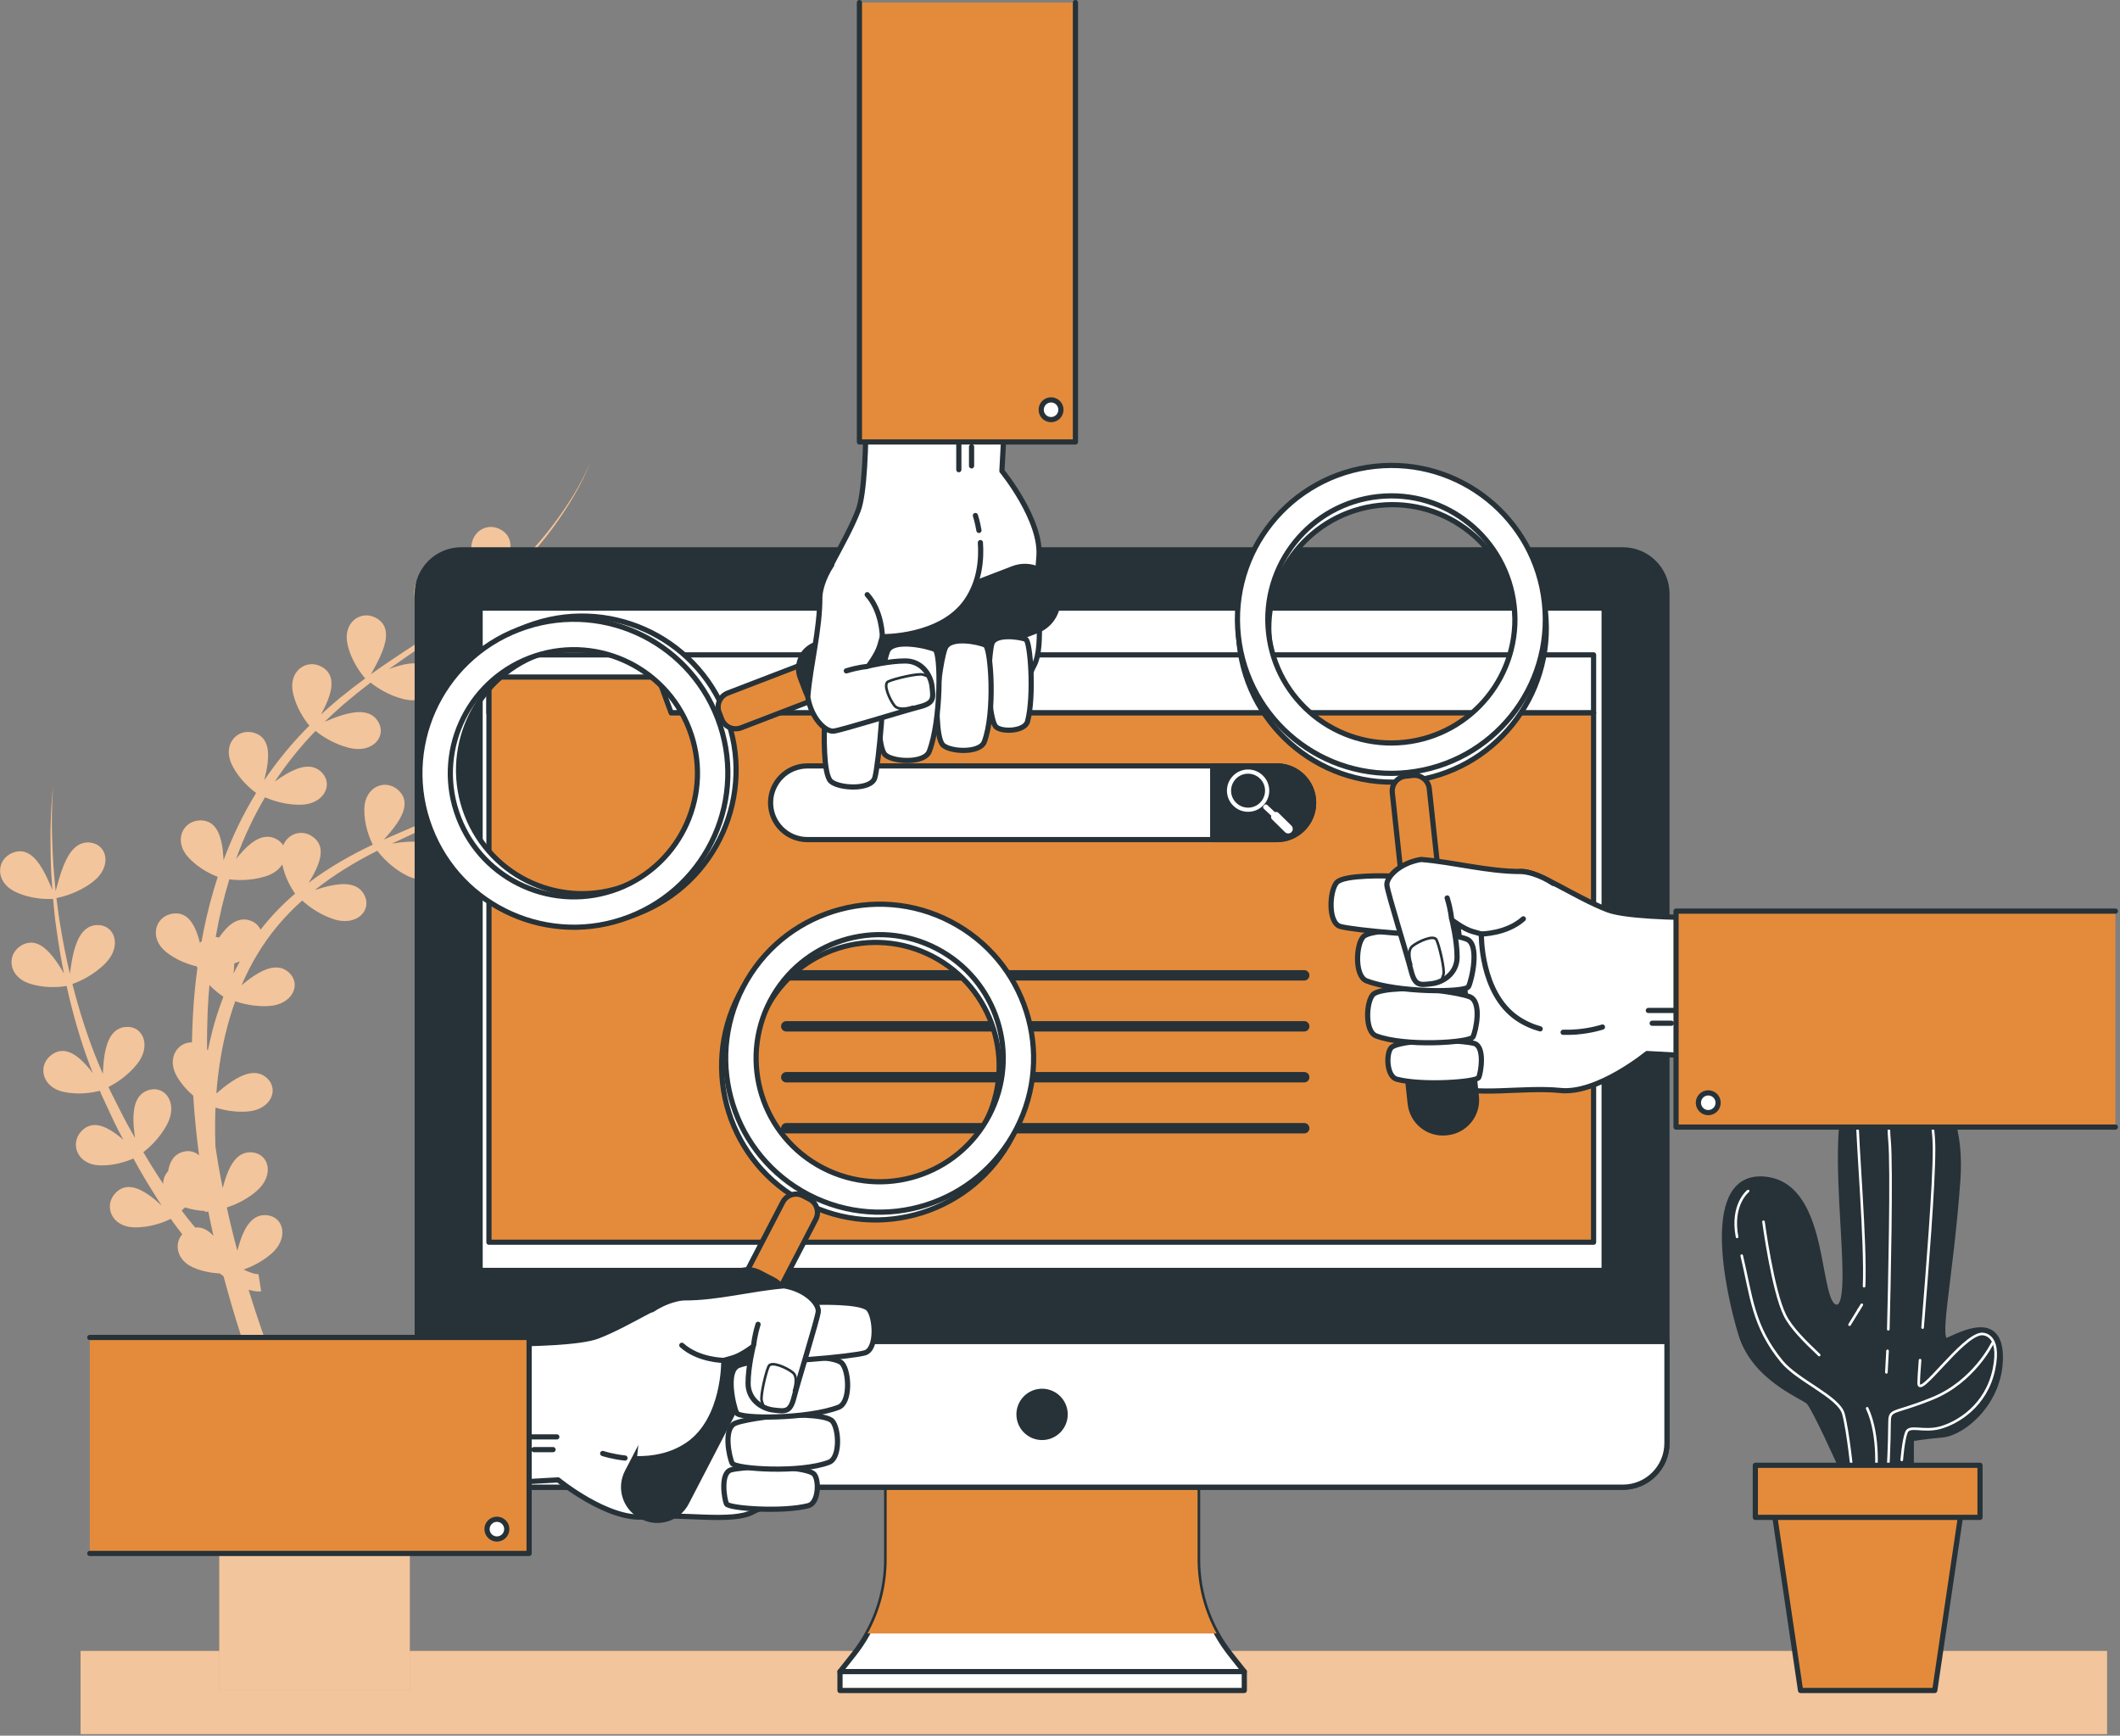 <svg width="408" height="334" viewBox="0 0 408 334" fill="none" xmlns="http://www.w3.org/2000/svg">
    <rect x="0" y="0" width="408" height="334" fill="#808080" stroke="none"/>
    <g clip-path="url(#clip0_1109_7462)">
        <path d="M405.51 317.71H15.51V333.71H405.51V317.71Z" fill="#E48B3B" />
        <path opacity="0.5" d="M405.51 317.71H15.51V333.71H405.51V317.71Z" fill="white" />
        <path
            d="M107.48 145.63C105.42 146.22 103.35 147.2 101.87 147.81C102.87 147.07 103.86 146.32 104.83 145.54C109.32 141.99 113.51 138.09 117.54 134.04C112.81 138.58 107.82 142.86 102.5 146.67C103.15 145.5 103.89 144.12 104.42 142.73C105.37 140.24 105.6 137.74 103.22 136.4C100.3 134.76 96.75 137.21 97.69 141.43C98.36 144.42 100 146.7 100.91 147.78C97.45 150.16 93.86 152.34 90.12 154.24C90 154.3 89.88 154.36 89.76 154.42C90.44 153.18 91.27 151.69 91.85 150.18C92.8 147.69 93.03 145.19 90.65 143.85C87.73 142.21 84.18 144.66 85.12 148.88C85.77 151.8 87.37 154.06 88.28 155.16C83.79 157.37 79.15 159.25 74.53 161.28C74.3 161.38 74.08 161.48 73.85 161.58C74.68 160.66 75.61 159.61 76.36 158.5C77.86 156.3 78.67 153.92 76.67 152.07C74.21 149.79 70.19 151.35 70.12 155.67C70.07 158.69 71.11 161.26 71.75 162.54C67.48 164.57 63.32 166.93 59.51 169.8C59.47 169.83 59.43 169.86 59.39 169.89C59.89 169.08 60.4 168.22 60.8 167.35C61.93 164.94 62.35 162.46 60.08 160.95C58.01 159.57 55.44 160.42 54.5 162.68C54.22 162.24 53.83 161.85 53.3 161.54C51.01 160.22 48.76 161.65 46.84 163.67C46.34 164.2 45.86 164.76 45.41 165.33C46.91 161.2 48.76 157.21 51 153.42C52.41 154.04 54.85 154.87 57.72 154.86C62.28 154.85 64.2 151.06 61.97 148.7C60.15 146.78 57.59 147.52 55.17 148.91C54.37 149.37 53.59 149.9 52.86 150.43C55.18 146.95 57.8 143.66 60.73 140.65C61.87 141.57 64.17 143.17 67.22 143.92C71.65 145.01 74.43 141.8 72.83 138.97C71.53 136.67 68.86 136.76 66.18 137.53C64.9 137.9 63.61 138.42 62.46 138.9C63.67 137.73 64.92 136.59 66.19 135.48C67.86 134.06 69.57 132.68 71.32 131.35C72.49 132.28 74.74 133.81 77.71 134.54C82.14 135.63 84.92 132.42 83.32 129.59C82.02 127.29 79.35 127.38 76.67 128.15C76.04 128.33 75.42 128.55 74.8 128.78C77.11 127.13 79.46 125.52 81.81 123.92C82.54 123.42 83.26 122.93 83.99 122.43C85.02 123.3 87.44 125.08 90.71 125.89C95.14 126.98 97.92 123.77 96.32 120.94C95.02 118.64 92.35 118.73 89.67 119.5C88.62 119.8 87.56 120.21 86.58 120.61C87.03 120.29 87.48 119.97 87.92 119.64C88.74 119.04 89.56 118.44 90.37 117.82C91.38 117.07 92.32 116.23 93.29 115.44C93.85 114.99 94.38 114.52 94.91 114.05C95.92 114.91 98.36 116.73 101.67 117.54C106.1 118.63 108.88 115.42 107.28 112.59C105.98 110.29 103.31 110.38 100.63 111.15C99.1 111.59 97.57 112.24 96.27 112.8C98.08 111.12 99.83 109.37 101.48 107.55C101.59 107.43 101.7 107.3 101.81 107.17C102.52 106.38 103.23 105.58 103.91 104.75C104.7 103.8 105.47 102.82 106.21 101.83C109.16 97.79 111.85 93.51 113.65 88.84C111.76 93.48 108.99 97.69 105.96 101.64C102.89 105.58 99.43 109.19 95.7 112.49C95.57 112.61 95.42 112.72 95.29 112.84C96 111.54 96.94 109.9 97.57 108.25C98.52 105.76 98.75 103.26 96.37 101.92C93.45 100.28 89.9 102.73 90.84 106.95C91.59 110.3 93.56 112.76 94.35 113.64C94.06 113.89 93.76 114.15 93.47 114.4C93.12 114.69 92.77 114.98 92.42 115.26C91.83 115.73 91.24 116.18 90.64 116.63C90.32 116.87 90 117.12 89.68 117.36C88.83 117.99 87.96 118.6 87.09 119.21C86.68 119.5 86.26 119.77 85.85 120.06C85.38 120.38 84.91 120.7 84.43 121.02C85.12 119.75 86.01 118.19 86.61 116.61C87.56 114.12 87.79 111.62 85.41 110.29C82.49 108.65 78.94 111.1 79.88 115.32C80.58 118.45 82.36 120.81 83.23 121.82C82.88 122.05 82.53 122.28 82.18 122.51C80.88 123.36 79.58 124.21 78.28 125.06C78.03 125.23 77.77 125.39 77.52 125.56C76.79 126.04 76.07 126.52 75.35 127.01C75.04 127.22 74.72 127.43 74.41 127.64C73.4 128.33 72.39 129.03 71.39 129.75C72.09 128.47 73 126.87 73.61 125.27C74.56 122.78 74.79 120.28 72.41 118.94C69.49 117.3 65.94 119.75 66.88 123.97C67.6 127.19 69.46 129.59 70.3 130.55C68.6 131.8 66.93 133.08 65.29 134.42C64.1 135.42 62.93 136.44 61.78 137.5C62.26 136.6 62.74 135.62 63.12 134.65C64.07 132.16 64.3 129.66 61.92 128.33C59 126.69 55.45 129.14 56.39 133.36C57.04 136.28 58.64 138.54 59.55 139.64C56.31 142.85 53.4 146.39 50.84 150.17C51.11 149.11 51.37 147.97 51.5 146.85C51.82 144.21 51.44 141.73 48.81 141C45.58 140.11 42.73 143.35 44.66 147.22C46.02 149.94 48.15 151.75 49.3 152.59C46.77 156.69 44.69 161.05 43.02 165.56C42.97 164.63 42.9 163.66 42.74 162.73C42.3 160.11 41.23 157.83 38.5 157.88C35.15 157.94 33.33 161.86 36.28 165.02C38.19 167.07 40.5 168.19 41.91 168.73C40.77 172.23 39.85 175.8 39.13 179.4C39.02 179.97 38.92 180.54 38.82 181.11C38.7 181.21 38.58 181.33 38.47 181.45C38.35 180.95 38.21 180.46 38.05 179.98C37.21 177.45 35.8 175.37 33.12 175.84C29.82 176.42 28.63 180.57 32.03 183.24C34.09 184.86 36.39 185.62 37.88 185.97C37.92 186.06 37.96 186.16 38 186.25C37.63 188.97 37.36 191.69 37.19 194.43C37.06 196.48 36.99 198.53 36.95 200.58C34.09 200.58 32.07 203.71 34.04 207.12C34.96 208.7 36.13 209.93 37.19 210.84C37.43 214.69 37.81 218.54 38.32 222.36C37.55 221.64 36.46 221.33 35.26 221.65C33.46 222.14 32.65 223.58 32.36 225.37C31.73 226.06 31.4 226.93 31.41 227.83C30.07 225.84 28.8 223.79 27.58 221.72C28.78 220.79 30.74 219.01 32.14 216.4C34.29 212.38 31.87 208.89 28.73 209.74C26.18 210.43 25.61 213.04 25.69 215.83C25.72 216.89 25.85 217.97 25.99 218.99C25.55 218.22 25.11 217.44 24.67 216.66C23.57 214.69 22.62 212.66 21.59 210.66C21.33 210.17 21.1 209.67 20.88 209.17C22.24 208.48 24.49 207.1 26.35 204.8C29.22 201.25 27.49 197.37 24.25 197.62C21.61 197.82 20.57 200.28 20.12 203.03C19.93 204.24 19.85 205.5 19.8 206.66L18.86 204.48C16.85 199.57 15.23 194.5 13.93 189.35C15.24 188.89 17.94 187.73 20.27 185.38C23.48 182.14 22.15 178.1 18.9 178.02C16.26 177.96 14.97 180.29 14.25 182.99C13.86 184.46 13.64 186.03 13.45 187.39C12.75 184.43 12.15 181.44 11.66 178.44C11.31 176.57 11.1 174.69 10.86 172.81C12.08 172.58 15.13 171.82 17.93 169.64C21.53 166.84 20.73 162.67 17.52 162.17C14.91 161.77 13.33 163.91 12.27 166.5C11.58 168.19 11.1 170.05 10.71 171.52C10.51 169.34 10.28 167.15 10.18 164.96C9.94 160.44 9.87 155.9 10.23 151.38C9.72 155.89 9.66 160.44 9.76 164.98C9.79 167.07 9.94 169.16 10.07 171.24C9.53 169.97 8.89 168.45 8.09 167.11C6.73 164.82 4.91 163.09 2.38 164.13C-0.72 165.41 -0.99 169.71 2.9 171.59C5.9 173.03 8.96 173.05 10.22 172.98C10.4 174.84 10.55 176.71 10.84 178.56C11.23 181.5 11.73 184.44 12.32 187.35C11.7 186.3 10.99 185.15 10.19 184.14C8.54 182.05 6.51 180.57 4.15 181.92C1.24 183.59 1.53 187.89 5.63 189.25C8.6 190.23 11.46 189.96 12.82 189.73C13.97 194.93 15.44 200.07 17.31 205.07L17.91 206.57C17.38 205.88 16.81 205.18 16.2 204.56C14.35 202.65 12.18 201.38 9.96 202.96C7.23 204.91 7.95 209.16 12.17 210.1C15.11 210.75 17.83 210.26 19.22 209.9C19.42 210.42 19.64 210.93 19.89 211.42C20.87 213.48 21.78 215.59 22.83 217.61C23.13 218.19 23.44 218.76 23.74 219.34C23.22 218.89 22.68 218.45 22.12 218.06C19.94 216.53 17.58 215.68 15.69 217.66C13.37 220.09 14.88 224.13 19.2 224.26C21.91 224.34 24.28 223.54 25.67 222.93C26.9 225.17 28.18 227.38 29.56 229.55C30.07 230.38 30.6 231.2 31.14 232.02C30.37 231.32 29.53 230.59 28.66 229.98C26.48 228.45 24.12 227.61 22.23 229.58C19.91 232.01 21.42 236.05 25.74 236.18C28.94 236.28 31.67 235.14 32.86 234.54C33.57 235.55 34.31 236.54 35.08 237.51C33.47 239.38 33.99 242.54 37.26 243.94C39.06 244.71 40.86 244.98 42.3 245.05C42.5 245.21 42.71 245.37 42.92 245.52L43.03 245.6C45.08 253.33 47.56 260.94 50.37 268.42C51.57 271.61 52.86 274.76 54.19 277.91H42.2V325.24H78.87V277.91H59.22C57.55 274.26 55.94 270.57 54.44 266.84C51.99 260.72 49.77 254.5 47.84 248.19C47.85 248.19 47.86 248.19 47.88 248.2C48.23 248.28 48.53 248.39 48.91 248.44C49.31 248.49 49.56 248.56 50.26 248.5L49.74 245.21C49.74 245.21 49.78 245.21 49.8 245.21H49.76H49.66L49.38 245.18C49.2 245.18 48.96 245.09 48.75 245.05C48.31 244.91 47.86 244.78 47.4 244.55L46.88 244.31C48.34 243.79 50.32 242.88 52.16 241.31C55.63 238.35 54.65 234.22 51.42 233.86C48.79 233.57 47.31 235.79 46.37 238.42C46.1 239.17 45.88 239.95 45.68 240.71C45.49 240.01 45.3 239.31 45.12 238.61C44.59 236.54 44.1 234.45 43.64 232.36C45.13 231.88 47.33 230.95 49.35 229.22C52.82 226.26 51.84 222.13 48.61 221.77C45.98 221.48 44.5 223.7 43.56 226.33C43.29 227.09 43.06 227.88 42.86 228.66C42.56 227.14 42.26 225.61 42 224.08C41.81 222.94 41.63 221.81 41.46 220.67C41.39 219.05 41.37 217.43 41.39 215.81C41.4 214.92 41.43 214.02 41.47 213.13C42.95 213.6 45.1 214.06 47.54 213.9C52.09 213.61 53.78 209.7 51.4 207.49C49.46 205.69 46.95 206.58 44.62 208.12C43.56 208.82 42.54 209.65 41.63 210.43C41.92 206.62 42.47 202.84 43.35 199.13C43.87 196.94 44.51 194.78 45.27 192.67C46.75 193.18 49.09 193.76 51.78 193.59C56.33 193.3 58.02 189.39 55.64 187.18C53.7 185.38 51.19 186.27 48.86 187.81C48.03 188.36 47.22 188.99 46.47 189.62C47.36 187.56 48.37 185.55 49.53 183.63C51.85 179.76 54.77 176.29 58.16 173.29C59.28 174.31 61.38 175.95 64.21 176.88C68.55 178.3 71.56 175.3 70.18 172.36C69.05 169.97 66.39 169.86 63.65 170.43C62.61 170.65 61.56 170.96 60.58 171.28C60.6 171.26 60.62 171.24 60.64 171.23C64.33 168.29 68.38 165.85 72.61 163.71C73.49 164.86 75.37 166.98 78.19 168.44C82.24 170.53 85.7 168.06 84.8 164.93C84.07 162.39 81.46 161.86 78.67 161.98C77.57 162.03 76.45 162.18 75.41 162.34C79.91 160.21 84.51 158.19 88.95 155.84C88.95 155.84 88.95 155.84 88.95 155.83C88.98 155.81 89.01 155.8 89.05 155.78C89.97 156.58 92.47 158.53 95.94 159.39C100.37 160.48 103.15 157.27 101.55 154.44C100.25 152.14 97.58 152.23 94.9 153C94.15 153.21 93.4 153.48 92.68 153.77C95.64 152.04 98.52 150.17 101.28 148.15C101.42 148.31 101.51 148.39 101.51 148.39C101.53 148.36 101.55 148.32 101.56 148.28C102.44 149.05 104.96 151.06 108.5 151.93C112.93 153.02 115.71 149.81 114.11 146.98C112.81 144.68 110.14 144.77 107.46 145.54L107.48 145.63ZM37.56 236.23C36.66 235.17 35.79 234.07 34.95 232.95C35.16 232.77 35.37 232.56 35.6 232.35C36.99 232.79 38.33 232.98 39.45 233.03C39.46 233.1 39.47 233.17 39.48 233.24L40.09 233.12C40.4 234.7 40.74 236.27 41.09 237.84C40.09 236.76 38.93 236.07 37.57 236.23H37.56ZM40.83 198.59C40.52 199.77 40.26 200.95 40.01 202.14C39.96 202.07 39.91 202 39.85 201.93C39.82 199.5 39.86 197.06 39.96 194.64C40.03 192.94 40.15 191.24 40.3 189.55C41.29 190.58 42.29 191.33 43 191.8C42.14 194.03 41.41 196.3 40.81 198.6L40.83 198.59ZM44.93 187.39C44.99 186.94 45.04 186.5 45.06 186.06C45.07 185.84 45.08 185.61 45.08 185.39C45.44 185.28 45.8 185.15 46.17 185C45.73 185.78 45.32 186.58 44.93 187.39ZM50.14 178.93C49.82 178.18 49.2 177.56 48.31 177.21C45.84 176.25 43.84 178.01 42.25 180.31C42.23 180.35 42.2 180.38 42.18 180.42C42.13 180.41 42.08 180.39 42.02 180.38C41.85 180.34 41.68 180.33 41.51 180.31C41.53 180.17 41.55 180.03 41.58 179.9C42.22 176.29 43.06 172.72 44.13 169.21C45.66 169.4 48.23 169.5 50.98 168.68C52.58 168.2 53.7 167.34 54.33 166.35C54.85 168.86 56.03 170.87 56.8 171.97C54.36 174.04 52.11 176.38 50.14 178.92V178.93Z"
            fill="#E48B3B" />
        <path opacity="0.5"
            d="M107.48 145.63C105.42 146.22 103.35 147.2 101.87 147.81C102.87 147.07 103.86 146.32 104.83 145.54C109.32 141.99 113.51 138.09 117.54 134.04C112.81 138.58 107.82 142.86 102.5 146.67C103.15 145.5 103.89 144.12 104.42 142.73C105.37 140.24 105.6 137.74 103.22 136.4C100.3 134.76 96.75 137.21 97.69 141.43C98.36 144.42 100 146.7 100.91 147.78C97.45 150.16 93.86 152.34 90.12 154.24C90 154.3 89.88 154.36 89.76 154.42C90.44 153.18 91.27 151.69 91.85 150.18C92.8 147.69 93.03 145.19 90.65 143.85C87.73 142.21 84.18 144.66 85.12 148.88C85.77 151.8 87.37 154.06 88.28 155.16C83.79 157.37 79.15 159.25 74.53 161.28C74.3 161.38 74.08 161.48 73.85 161.58C74.68 160.66 75.61 159.61 76.36 158.5C77.86 156.3 78.67 153.92 76.67 152.07C74.21 149.79 70.19 151.35 70.12 155.67C70.07 158.69 71.11 161.26 71.75 162.54C67.48 164.57 63.32 166.93 59.51 169.8C59.47 169.83 59.43 169.86 59.39 169.89C59.89 169.08 60.4 168.22 60.8 167.35C61.93 164.94 62.35 162.46 60.08 160.95C58.01 159.57 55.44 160.42 54.5 162.68C54.22 162.24 53.83 161.85 53.3 161.54C51.01 160.22 48.76 161.65 46.84 163.67C46.34 164.2 45.86 164.76 45.41 165.33C46.91 161.2 48.76 157.21 51 153.42C52.41 154.04 54.85 154.87 57.72 154.86C62.28 154.85 64.2 151.06 61.97 148.7C60.15 146.78 57.59 147.52 55.17 148.91C54.37 149.37 53.59 149.9 52.86 150.43C55.18 146.95 57.8 143.66 60.73 140.65C61.87 141.57 64.17 143.17 67.22 143.92C71.65 145.01 74.43 141.8 72.83 138.97C71.53 136.67 68.86 136.76 66.18 137.53C64.9 137.9 63.61 138.42 62.46 138.9C63.67 137.73 64.92 136.59 66.19 135.48C67.86 134.06 69.57 132.68 71.32 131.35C72.49 132.28 74.74 133.81 77.71 134.54C82.14 135.63 84.92 132.42 83.32 129.59C82.02 127.29 79.35 127.38 76.67 128.15C76.04 128.33 75.42 128.55 74.8 128.78C77.11 127.13 79.46 125.52 81.81 123.92C82.54 123.42 83.26 122.93 83.99 122.43C85.02 123.3 87.44 125.08 90.71 125.89C95.14 126.98 97.92 123.77 96.32 120.94C95.02 118.64 92.35 118.73 89.67 119.5C88.62 119.8 87.56 120.21 86.58 120.61C87.03 120.29 87.48 119.97 87.92 119.64C88.74 119.04 89.56 118.44 90.37 117.82C91.38 117.07 92.32 116.23 93.29 115.44C93.85 114.99 94.38 114.52 94.91 114.05C95.92 114.91 98.36 116.73 101.67 117.54C106.1 118.63 108.88 115.42 107.28 112.59C105.98 110.29 103.31 110.38 100.63 111.15C99.1 111.59 97.57 112.24 96.27 112.8C98.08 111.12 99.83 109.37 101.48 107.55C101.59 107.43 101.7 107.3 101.81 107.17C102.52 106.38 103.23 105.58 103.91 104.75C104.7 103.8 105.47 102.82 106.21 101.83C109.16 97.79 111.85 93.51 113.65 88.84C111.76 93.48 108.99 97.69 105.96 101.64C102.89 105.58 99.43 109.19 95.7 112.49C95.57 112.61 95.42 112.72 95.29 112.84C96 111.54 96.94 109.9 97.57 108.25C98.52 105.76 98.75 103.26 96.37 101.92C93.45 100.28 89.9 102.73 90.84 106.95C91.59 110.3 93.56 112.76 94.35 113.64C94.06 113.89 93.76 114.15 93.47 114.4C93.12 114.69 92.77 114.98 92.42 115.26C91.83 115.73 91.24 116.18 90.64 116.63C90.32 116.87 90 117.12 89.68 117.36C88.83 117.99 87.96 118.6 87.09 119.21C86.68 119.5 86.26 119.77 85.85 120.06C85.38 120.38 84.91 120.7 84.43 121.02C85.12 119.75 86.01 118.19 86.61 116.61C87.56 114.12 87.79 111.62 85.41 110.29C82.49 108.65 78.94 111.1 79.88 115.32C80.58 118.45 82.36 120.81 83.23 121.82C82.88 122.05 82.53 122.28 82.18 122.51C80.88 123.36 79.58 124.21 78.28 125.06C78.03 125.23 77.77 125.39 77.52 125.56C76.79 126.04 76.07 126.52 75.35 127.01C75.04 127.22 74.72 127.43 74.41 127.64C73.4 128.33 72.39 129.03 71.39 129.75C72.09 128.47 73 126.87 73.61 125.27C74.56 122.78 74.79 120.28 72.41 118.94C69.49 117.3 65.94 119.75 66.88 123.97C67.6 127.19 69.46 129.59 70.3 130.55C68.6 131.8 66.93 133.08 65.29 134.42C64.1 135.42 62.93 136.44 61.78 137.5C62.26 136.6 62.74 135.62 63.12 134.65C64.07 132.16 64.3 129.66 61.92 128.33C59 126.69 55.45 129.14 56.39 133.36C57.04 136.28 58.64 138.54 59.55 139.64C56.31 142.85 53.4 146.39 50.84 150.17C51.11 149.11 51.37 147.97 51.5 146.85C51.82 144.21 51.44 141.73 48.81 141C45.58 140.11 42.73 143.35 44.66 147.22C46.02 149.94 48.15 151.75 49.3 152.59C46.77 156.69 44.69 161.05 43.02 165.56C42.97 164.63 42.9 163.66 42.74 162.73C42.3 160.11 41.23 157.83 38.5 157.88C35.15 157.94 33.33 161.86 36.28 165.02C38.19 167.07 40.5 168.19 41.91 168.73C40.77 172.23 39.85 175.8 39.13 179.4C39.02 179.97 38.92 180.54 38.82 181.11C38.7 181.21 38.58 181.33 38.47 181.45C38.35 180.95 38.21 180.46 38.05 179.98C37.21 177.45 35.8 175.37 33.12 175.84C29.82 176.42 28.63 180.57 32.03 183.24C34.09 184.86 36.39 185.62 37.88 185.97C37.92 186.06 37.96 186.16 38 186.25C37.63 188.97 37.36 191.69 37.19 194.43C37.06 196.48 36.99 198.53 36.95 200.58C34.09 200.58 32.07 203.71 34.04 207.12C34.96 208.7 36.13 209.93 37.19 210.84C37.43 214.69 37.81 218.54 38.32 222.36C37.55 221.64 36.46 221.33 35.26 221.65C33.46 222.14 32.65 223.58 32.36 225.37C31.73 226.06 31.4 226.93 31.41 227.83C30.07 225.84 28.8 223.79 27.58 221.72C28.78 220.79 30.74 219.01 32.14 216.4C34.29 212.38 31.87 208.89 28.73 209.74C26.18 210.43 25.61 213.04 25.69 215.83C25.72 216.89 25.85 217.97 25.99 218.99C25.55 218.22 25.11 217.44 24.67 216.66C23.57 214.69 22.62 212.66 21.59 210.66C21.33 210.17 21.1 209.67 20.88 209.17C22.24 208.48 24.49 207.1 26.35 204.8C29.22 201.25 27.49 197.37 24.25 197.62C21.61 197.82 20.57 200.28 20.12 203.03C19.93 204.24 19.85 205.5 19.8 206.66L18.86 204.48C16.85 199.57 15.23 194.5 13.93 189.35C15.24 188.89 17.94 187.73 20.27 185.38C23.48 182.14 22.15 178.1 18.9 178.02C16.26 177.96 14.97 180.29 14.25 182.99C13.86 184.46 13.64 186.03 13.45 187.39C12.75 184.43 12.15 181.44 11.66 178.44C11.31 176.57 11.1 174.69 10.86 172.81C12.08 172.58 15.13 171.82 17.93 169.64C21.53 166.84 20.73 162.67 17.52 162.17C14.91 161.77 13.33 163.91 12.27 166.5C11.58 168.19 11.1 170.05 10.71 171.52C10.51 169.34 10.28 167.15 10.18 164.96C9.94 160.44 9.87 155.9 10.23 151.38C9.72 155.89 9.66 160.44 9.76 164.98C9.79 167.07 9.94 169.16 10.07 171.24C9.53 169.97 8.89 168.45 8.09 167.11C6.73 164.82 4.91 163.09 2.38 164.13C-0.72 165.41 -0.99 169.71 2.9 171.59C5.9 173.03 8.96 173.05 10.22 172.98C10.4 174.84 10.55 176.71 10.84 178.56C11.23 181.5 11.73 184.44 12.32 187.35C11.7 186.3 10.99 185.15 10.19 184.14C8.54 182.05 6.51 180.57 4.15 181.92C1.24 183.59 1.53 187.89 5.63 189.25C8.6 190.23 11.46 189.96 12.82 189.73C13.97 194.93 15.44 200.07 17.31 205.07L17.91 206.57C17.38 205.88 16.81 205.18 16.2 204.56C14.35 202.65 12.18 201.38 9.96 202.96C7.23 204.91 7.95 209.16 12.17 210.1C15.11 210.75 17.83 210.26 19.22 209.9C19.42 210.42 19.64 210.93 19.89 211.42C20.87 213.48 21.78 215.59 22.83 217.61C23.13 218.19 23.44 218.76 23.74 219.34C23.22 218.89 22.68 218.45 22.12 218.06C19.94 216.53 17.58 215.68 15.69 217.66C13.37 220.09 14.88 224.13 19.2 224.26C21.91 224.34 24.28 223.54 25.67 222.93C26.9 225.17 28.18 227.38 29.56 229.55C30.07 230.38 30.6 231.2 31.14 232.02C30.37 231.32 29.53 230.59 28.66 229.98C26.48 228.45 24.12 227.61 22.23 229.58C19.91 232.01 21.42 236.05 25.74 236.18C28.94 236.28 31.67 235.14 32.86 234.54C33.57 235.55 34.31 236.54 35.08 237.51C33.47 239.38 33.99 242.54 37.26 243.94C39.06 244.71 40.86 244.98 42.3 245.05C42.5 245.21 42.71 245.37 42.92 245.52L43.03 245.6C45.08 253.33 47.56 260.94 50.37 268.42C51.57 271.61 52.86 274.76 54.19 277.91H42.2V325.24H78.87V277.91H59.22C57.55 274.26 55.94 270.57 54.44 266.84C51.99 260.72 49.77 254.5 47.84 248.19C47.85 248.19 47.86 248.19 47.88 248.2C48.23 248.28 48.53 248.39 48.91 248.44C49.31 248.49 49.56 248.56 50.26 248.5L49.74 245.21C49.74 245.21 49.78 245.21 49.8 245.21H49.76H49.66L49.38 245.18C49.2 245.18 48.96 245.09 48.75 245.05C48.31 244.91 47.86 244.78 47.4 244.55L46.88 244.31C48.34 243.79 50.32 242.88 52.16 241.31C55.63 238.35 54.65 234.22 51.42 233.86C48.79 233.57 47.31 235.79 46.37 238.42C46.1 239.17 45.88 239.95 45.68 240.71C45.49 240.01 45.3 239.31 45.12 238.61C44.59 236.54 44.1 234.45 43.64 232.36C45.13 231.88 47.33 230.95 49.35 229.22C52.82 226.26 51.84 222.13 48.61 221.77C45.98 221.48 44.5 223.7 43.56 226.33C43.29 227.09 43.06 227.88 42.86 228.66C42.56 227.14 42.26 225.61 42 224.08C41.81 222.94 41.63 221.81 41.46 220.67C41.39 219.05 41.37 217.43 41.39 215.81C41.4 214.92 41.43 214.02 41.47 213.13C42.95 213.6 45.1 214.06 47.54 213.9C52.09 213.61 53.78 209.7 51.4 207.49C49.46 205.69 46.95 206.58 44.62 208.12C43.56 208.82 42.54 209.65 41.63 210.43C41.92 206.62 42.47 202.84 43.35 199.13C43.87 196.94 44.51 194.78 45.27 192.67C46.75 193.18 49.09 193.76 51.78 193.59C56.33 193.3 58.02 189.39 55.64 187.18C53.7 185.38 51.19 186.27 48.86 187.81C48.03 188.36 47.22 188.99 46.47 189.62C47.36 187.56 48.37 185.55 49.53 183.63C51.85 179.76 54.77 176.29 58.16 173.29C59.28 174.31 61.38 175.95 64.21 176.88C68.55 178.3 71.56 175.3 70.18 172.36C69.05 169.97 66.39 169.86 63.65 170.43C62.61 170.65 61.56 170.96 60.58 171.28C60.6 171.26 60.62 171.24 60.64 171.23C64.33 168.29 68.38 165.85 72.61 163.71C73.49 164.86 75.37 166.98 78.19 168.44C82.24 170.53 85.7 168.06 84.8 164.93C84.07 162.39 81.46 161.86 78.67 161.98C77.57 162.03 76.45 162.18 75.41 162.34C79.91 160.21 84.51 158.19 88.95 155.84C88.95 155.84 88.95 155.84 88.95 155.83C88.98 155.81 89.01 155.8 89.05 155.78C89.97 156.58 92.47 158.53 95.94 159.39C100.37 160.48 103.15 157.27 101.55 154.44C100.25 152.14 97.58 152.23 94.9 153C94.15 153.21 93.4 153.48 92.68 153.77C95.64 152.04 98.52 150.17 101.28 148.15C101.42 148.31 101.51 148.39 101.51 148.39C101.53 148.36 101.55 148.32 101.56 148.28C102.44 149.05 104.96 151.06 108.5 151.93C112.93 153.02 115.71 149.81 114.11 146.98C112.81 144.68 110.14 144.77 107.46 145.54L107.48 145.63ZM37.56 236.23C36.66 235.17 35.79 234.07 34.95 232.95C35.16 232.77 35.37 232.56 35.6 232.35C36.99 232.79 38.33 232.98 39.45 233.03C39.46 233.1 39.47 233.17 39.48 233.24L40.09 233.12C40.4 234.7 40.74 236.27 41.09 237.84C40.09 236.76 38.93 236.07 37.57 236.23H37.56ZM40.83 198.59C40.52 199.77 40.26 200.95 40.01 202.14C39.96 202.07 39.91 202 39.85 201.93C39.82 199.5 39.86 197.06 39.96 194.64C40.03 192.94 40.15 191.24 40.3 189.55C41.29 190.58 42.29 191.33 43 191.8C42.14 194.03 41.41 196.3 40.81 198.6L40.83 198.59ZM44.93 187.39C44.99 186.94 45.04 186.5 45.06 186.06C45.07 185.84 45.08 185.61 45.08 185.39C45.44 185.28 45.8 185.15 46.17 185C45.73 185.78 45.32 186.58 44.93 187.39ZM50.14 178.93C49.82 178.18 49.2 177.56 48.31 177.21C45.84 176.25 43.84 178.01 42.25 180.31C42.23 180.35 42.2 180.38 42.18 180.42C42.13 180.41 42.08 180.39 42.02 180.38C41.85 180.34 41.68 180.33 41.51 180.31C41.53 180.17 41.55 180.03 41.58 179.9C42.22 176.29 43.06 172.72 44.13 169.21C45.66 169.4 48.23 169.5 50.98 168.68C52.58 168.2 53.7 167.34 54.33 166.35C54.85 168.86 56.03 170.87 56.8 171.97C54.36 174.04 52.11 176.38 50.14 178.92V178.93Z"
            fill="white" />
        <path
            d="M354.05 281.71C354.05 281.71 349.21 270.91 348.09 269.79C346.97 268.67 337.66 265.32 335.05 256.75C332.44 248.18 327.6 225.46 339.89 226.95C352.18 228.44 349.2 252.28 353.67 251.54C358.14 250.8 349.94 212.79 357.77 207.58C365.59 202.36 378.26 207.21 376.77 227.33C375.28 247.45 372.3 259 374.91 257.88C377.52 256.76 384.97 252.66 384.97 261.23C384.97 269.8 377.89 275.76 373.79 276.13C369.69 276.5 367.83 276.88 367.83 276.88V282.47L354.05 281.72V281.71Z"
            fill="#263238" stroke="#263238" stroke-linecap="round" stroke-linejoin="round" />
        <path
            d="M350.11 260.76C347.3 258.1 344.71 255.51 343.53 253.15C341.16 248.42 339.39 235.11 339.39 235.11"
            stroke="white" stroke-width="0.5" stroke-linecap="round" stroke-linejoin="round" />
        <path
            d="M335.2 241.63C337.06 249.37 337.32 255.22 342.94 262.02C345.98 265.7 353.88 268.82 354.77 272.07C355.66 275.32 356.54 283.9 356.54 283.9L360.98 284.2C360.98 284.2 361.89 276.5 359.34 271.01"
            stroke="white" stroke-width="0.5" stroke-linecap="round" stroke-linejoin="round" />
        <path d="M336.43 229.2C336.43 229.2 333.12 231.75 334.3 238.03" stroke="white"
            stroke-width="0.5" stroke-linecap="round" stroke-linejoin="round" />
        <path d="M357.7 252.07L355.95 254.92" stroke="white" stroke-width="0.5"
            stroke-linecap="round" stroke-linejoin="round" />
        <path d="M358.31 251.08L357.7 252.07" stroke="white" stroke-width="0.5"
            stroke-linecap="round" stroke-linejoin="round" />
        <path
            d="M364.23 208.5C364.23 208.5 357.43 208.2 357.43 214.71C357.43 220.2 359.11 238.94 358.75 247.51"
            stroke="white" stroke-width="0.5" stroke-linecap="round" stroke-linejoin="round" />
        <path
            d="M369.52 261.74C369.35 263.97 369.25 265.55 369.25 266.16C369.25 269.41 377.53 256.99 381.37 256.7C381.37 256.7 385.21 256.4 383.74 263.5C382.26 270.6 376.641 273.85 373.391 274.74C370.141 275.63 367.481 274.15 366.891 275.63C366.301 277.11 366 280.95 366 280.95"
            stroke="white" stroke-width="0.5" stroke-linecap="round" stroke-linejoin="round" />
        <path
            d="M371.49 214.67C371.92 216.33 372.21 218.48 372.21 221.22C372.21 228.14 370.89 244.47 370.01 255.48"
            stroke="white" stroke-width="0.5" stroke-linecap="round" stroke-linejoin="round" />
        <path d="M368.07 209.09C368.07 209.09 369.1 209.53 370.14 211.27" stroke="white"
            stroke-width="0.5" stroke-linecap="round" stroke-linejoin="round" />
        <path d="M363.261 259.95L363.041 264.09" stroke="white" stroke-width="0.5"
            stroke-linecap="round" stroke-linejoin="round" />
        <path
            d="M364.82 212.64C364.82 212.64 363.05 213.23 363.64 219.44C364.13 224.57 363.61 247.86 363.41 255.8"
            stroke="white" stroke-width="0.5" stroke-linecap="round" stroke-linejoin="round" />
        <path
            d="M383.45 258.47C383.45 258.47 379.9 265.86 371.92 269.11C363.94 272.36 363.64 270.88 363.64 274.14C363.64 277.4 363.34 283.31 363.34 283.31"
            stroke="white" stroke-width="0.5" stroke-linecap="round" stroke-linejoin="round" />
        <path d="M372.35 325.31H346.52L340.98 287.88H377.89L372.35 325.31Z" fill="#E48B3B"
            stroke="#263238" stroke-linecap="round" stroke-linejoin="round" />
        <path d="M381.06 281.98H337.82V292H381.06V281.98Z" fill="#E48B3B" stroke="#263238"
            stroke-linecap="round" stroke-linejoin="round" />
        <path
            d="M230.48 300.11V279.79H170.64V300.11C170.64 306.74 168.4 313.18 164.28 318.37L161.66 321.68H239.46L236.84 318.37C232.72 313.17 230.48 306.74 230.48 300.11Z"
            fill="white" stroke="#263238" stroke-linecap="round" stroke-linejoin="round" />
        <g style="mix-blend-mode:multiply">
            <path
                d="M166.96 314.34H234.15C231.75 310.01 230.48 305.11 230.48 300.11V279.79H170.64V300.11C170.64 305.11 169.36 310.01 166.97 314.34H166.96Z"
                fill="#E48B3B" />
        </g>
        <path
            d="M312.33 105.81H88.78C84.097 105.81 80.3 109.607 80.3 114.29V277.72C80.3 282.403 84.097 286.2 88.78 286.2H312.33C317.014 286.2 320.81 282.403 320.81 277.72V114.29C320.81 109.607 317.014 105.81 312.33 105.81Z"
            fill="#263238" stroke="#263238" stroke-linecap="round" stroke-linejoin="round" />
        <path
            d="M80.3 258.16H320.81V277.71C320.81 282.39 317.01 286.19 312.33 286.19H88.79C84.11 286.19 80.31 282.39 80.31 277.71V258.16H80.3Z"
            fill="white" stroke="#263238" stroke-linecap="round" stroke-linejoin="round" />
        <path d="M308.72 117.03H92.4V244.47H308.72V117.03Z" fill="white" stroke="#263238"
            stroke-linecap="round" stroke-linejoin="round" />
        <path
            d="M204.99 272.18C204.99 269.73 203 267.74 200.55 267.74C198.1 267.74 196.11 269.73 196.11 272.18C196.11 274.63 198.1 276.62 200.55 276.62C203 276.62 204.99 274.63 204.99 272.18Z"
            fill="#263238" stroke="#263238" stroke-linecap="round" stroke-linejoin="round" />
        <path d="M239.47 321.68H161.66V325.31H239.47V321.68Z" fill="white" stroke="#263238"
            stroke-linecap="round" stroke-linejoin="round" />
        <path d="M306.69 126.02H94.1V137.19H306.69V126.02Z" fill="white" stroke="#263238"
            stroke-linecap="round" stroke-linejoin="round" />
        <path d="M129.17 137.19L126.63 130.29H94.1V137.19V146.34V239.05H306.69V137.19H129.17Z"
            fill="#E48B3B" stroke="#263238" stroke-linecap="round" stroke-linejoin="round" />
        <path d="M151.32 187.69H251" stroke="#263238" stroke-width="2" stroke-linecap="round"
            stroke-linejoin="round" />
        <path d="M151.32 197.5H251" stroke="#263238" stroke-width="2" stroke-linecap="round"
            stroke-linejoin="round" />
        <path d="M151.32 207.3H251" stroke="#263238" stroke-width="2" stroke-linecap="round"
            stroke-linejoin="round" />
        <path d="M151.32 217.11H251" stroke="#263238" stroke-width="2" stroke-linecap="round"
            stroke-linejoin="round" />
        <path
            d="M245.72 161.57H155.39C151.47 161.57 148.3 158.4 148.3 154.48C148.3 150.56 151.47 147.39 155.39 147.39H245.72C249.64 147.39 252.81 150.56 252.81 154.48C252.81 158.4 249.64 161.57 245.72 161.57Z"
            fill="white" stroke="#263238" stroke-linecap="round" stroke-linejoin="round" />
        <path
            d="M245.72 161.57H233.39V147.39H245.72C249.64 147.39 252.81 150.56 252.81 154.48C252.81 158.4 249.64 161.57 245.72 161.57Z"
            fill="#263238" stroke="#263238" stroke-linecap="round" stroke-linejoin="round" />
        <path
            d="M242.98 149.18C241.34 147.64 238.76 147.73 237.23 149.37C235.69 151.01 235.78 153.59 237.42 155.12C239.06 156.66 241.64 156.57 243.17 154.93C244.71 153.29 244.62 150.71 242.98 149.18ZM242.58 154.39C241.35 155.71 239.28 155.77 237.96 154.54C236.64 153.31 236.58 151.24 237.81 149.92C239.04 148.6 241.11 148.54 242.43 149.77C243.75 151 243.81 153.07 242.58 154.39Z"
            fill="white" />
        <path
            d="M246.04 156.42C245.85 156.24 245.58 156.2 245.35 156.28L243.88 154.9C243.72 154.75 243.47 154.76 243.32 154.92L243.19 155.06C243.04 155.22 243.05 155.47 243.21 155.62L244.66 156.98C244.57 157.23 244.63 157.51 244.83 157.7L247.32 160.15C247.67 160.48 248.23 160.46 248.56 160.11C248.89 159.76 248.87 159.2 248.52 158.87L246.03 156.42H246.04Z"
            fill="white" />
        <path
            d="M271.86 204.31C272.45 205.78 273.61 206.93 275.07 207.53C276.2 207.99 277.7 207.89 279.45 208.87C283.38 211.08 293.19 209.12 300.3 209.85C307.41 210.59 316.98 202.74 316.98 202.74L345.19 204.27V176.3C345.19 176.3 315.75 177.53 309.37 175.07C302.99 172.62 295.88 167.46 292.69 167.71C289.5 167.96 263.25 170.9 263.25 170.9L271.84 204.26L271.86 204.3V204.31Z"
            fill="white" stroke="#263238" stroke-linecap="round" stroke-linejoin="round" />
        <path
            d="M264.789 91.43C248.524 93.179 236.747 107.792 238.506 124.058C240.255 140.323 254.868 152.099 271.133 150.341C287.399 148.592 299.175 133.979 297.416 117.714C295.668 101.448 281.055 89.672 264.789 91.43ZM270.502 144.529C257.447 145.937 245.727 136.49 244.318 123.436C242.909 110.381 252.356 98.661 265.411 97.252C278.465 95.844 290.186 105.291 291.594 118.345C293.003 131.4 283.556 143.12 270.502 144.529Z"
            fill="white" stroke="#263238" stroke-linecap="round" stroke-linejoin="round" />
        <path
            d="M264.605 89.74C248.339 91.488 236.563 106.101 238.322 122.367C240.07 138.632 254.683 150.409 270.949 148.65C287.214 146.901 298.99 132.289 297.232 116.023C295.483 99.757 280.87 87.981 264.605 89.74ZM270.317 142.838C257.262 144.247 245.542 134.8 244.133 121.745C242.725 108.691 252.172 96.971 265.226 95.562C278.281 94.153 290.001 103.6 291.41 116.655C292.819 129.709 283.371 141.429 270.317 142.838Z"
            fill="white" stroke="#263238" stroke-linecap="round" stroke-linejoin="round" />
        <path
            d="M270.508 149.366L271.899 149.217C273.48 149.047 274.901 150.191 275.071 151.772L277.279 172.304C277.449 173.885 276.305 175.305 274.724 175.475L273.332 175.625C271.751 175.795 270.33 174.65 270.16 173.069L267.952 152.538C267.782 150.957 268.927 149.536 270.508 149.366Z"
            fill="#E48B3B" stroke="#263238" stroke-linecap="round" stroke-linejoin="round" />
        <path
            d="M271.398 166.349L274.341 166.033C277.046 165.743 279.479 167.704 279.769 170.409L284.131 211.025C284.502 214.485 281.999 217.59 278.539 217.962L278.34 217.983C274.88 218.355 271.775 215.852 271.404 212.392L267.042 171.775C266.752 169.071 268.713 166.638 271.418 166.347L271.398 166.349Z"
            fill="#263238" stroke="#263238" stroke-linecap="round" stroke-linejoin="round" />
        <path
            d="M275.8 200.17C275.8 200.17 268.7 200.44 267.7 201.66C266.7 202.88 266.88 207.17 268.81 207.68C273.73 208.98 284.19 208.22 284.59 207.34C284.99 206.46 285.85 201.35 283.68 200.79C281.51 200.23 275.8 200.17 275.8 200.17Z"
            fill="white" stroke="#263238" stroke-linecap="round" stroke-linejoin="round" />
        <path
            d="M273.75 190.26C273.75 190.26 265.48 189.94 264.19 191.44C262.9 192.93 262.65 198.5 264.83 199.34C270.39 201.48 282.9 200.64 283.47 199.54C284.03 198.44 285.28 192.73 282.83 191.81C280.38 190.89 273.76 190.27 273.76 190.27L273.75 190.26Z"
            fill="white" stroke="#263238" stroke-linecap="round" stroke-linejoin="round" />
        <path
            d="M272.54 179.06C272.54 179.06 263.7 178.72 262.32 180.32C260.94 181.91 260.67 187.87 263.01 188.76C268.96 191.04 282.02 191.04 282.62 189.86C283.22 188.68 284.87 181.69 282.25 180.71C279.63 179.73 272.55 179.06 272.55 179.06H272.54Z"
            fill="white" stroke="#263238" stroke-linecap="round" stroke-linejoin="round" />
        <path
            d="M267.46 168.58C267.46 168.58 258.62 168.24 257.24 169.84C255.86 171.44 255.53 177.56 257.93 178.28C260.33 179 276.94 180.56 277.54 179.38C278.14 178.2 279.79 171.21 277.17 170.23C274.55 169.24 267.47 168.58 267.47 168.58H267.46Z"
            fill="white" stroke="#263238" stroke-linecap="round" stroke-linejoin="round" />
        <path
            d="M296.41 197.99C294.9 197.57 293.39 196.91 291.96 195.93C284.85 191.02 285.09 179.74 285.09 179.74L283.37 179.25C281.65 178.76 279.44 177.04 279.44 177.04C279.44 177.04 280.42 180.97 280.42 184.15C280.42 187.33 277.72 189.06 275.51 189.3C273.3 189.55 272.32 189.79 271.58 186.85C270.84 183.91 267.16 172.13 266.92 170.41C266.7 168.85 269.32 166.07 273.49 165.39C279.9 165.92 286.23 167.71 292.68 167.71C293.76 167.71 296.28 168.25 298.93 170.01"
            fill="white" />
        <path
            d="M296.41 197.99C294.9 197.57 293.39 196.91 291.96 195.93C284.85 191.02 285.09 179.74 285.09 179.74L283.37 179.25C281.65 178.76 279.44 177.04 279.44 177.04C279.44 177.04 280.42 180.97 280.42 184.15C280.42 187.33 277.72 189.06 275.51 189.3C273.3 189.55 272.32 189.79 271.58 186.85C270.84 183.91 267.16 172.13 266.92 170.41C266.7 168.85 269.32 166.07 273.49 165.39C279.9 165.92 286.23 167.71 292.68 167.71C293.76 167.71 296.28 168.25 298.93 170.01"
            stroke="#263238" stroke-linecap="round" stroke-linejoin="round" />
        <path d="M303.17 198.6C302.44 198.65 301.65 198.67 300.83 198.65L303.17 198.6Z" fill="white" />
        <path d="M303.17 198.6C302.44 198.65 301.65 198.67 300.83 198.65" stroke="#263238"
            stroke-linecap="round" stroke-linejoin="round" />
        <path d="M308.4 197.64C308.4 197.64 306.22 198.38 303.17 198.6L308.4 197.64Z" fill="white" />
        <path d="M308.4 197.64C308.4 197.64 306.22 198.38 303.17 198.6" stroke="#263238"
            stroke-linecap="round" stroke-linejoin="round" />
        <path d="M317.23 194.45H326.06" stroke="#263238" stroke-linecap="round"
            stroke-linejoin="round" />
        <path d="M317.97 196.91H321.65" stroke="#263238" stroke-linecap="round"
            stroke-linejoin="round" />
        <path d="M285.09 179.73C285.09 179.73 289.97 179.71 293.17 176.82" stroke="#263238"
            stroke-linecap="round" stroke-linejoin="round" />
        <path d="M279.34 176.72C279.34 176.72 279.24 175.17 278.51 172.8" stroke="#263238"
            stroke-linecap="round" stroke-linejoin="round" />
        <path
            d="M271.59 185.6C271.59 185.6 270.66 183.02 271.8 182.09C272.94 181.16 275.93 179.82 276.45 180.85C276.97 181.88 278.1 186.63 277.79 187.56L277.48 188.49"
            stroke="#263238" stroke-width="0.5" stroke-linecap="round" stroke-linejoin="round" />
        <path d="M407.11 216.89H322.56V175.33H407.11" fill="#E48B3B" />
        <path d="M407.11 216.89H322.56V175.33H407.11" stroke="#263238" stroke-linecap="round"
            stroke-linejoin="round" />
        <path
            d="M328.76 214.11C329.81 214.11 330.66 213.259 330.66 212.21C330.66 211.161 329.81 210.31 328.76 210.31C327.711 210.31 326.86 211.161 326.86 212.21C326.86 213.259 327.711 214.11 328.76 214.11Z"
            fill="white" stroke="#263238" stroke-linecap="round" stroke-linejoin="round" />
        <path
            d="M194.39 135.75C195.86 135.16 197.01 134 197.61 132.54C198.07 131.41 197.97 129.91 198.95 128.16C201.16 124.23 199.2 114.42 199.93 107.31C200.66 100.2 192.82 90.63 192.82 90.63L194.35 62.42H166.38C166.38 62.42 167.61 91.86 165.15 98.24C162.7 104.62 157.54 111.73 157.79 114.92C158.04 118.11 160.98 144.36 160.98 144.36L194.34 135.77L194.38 135.75H194.39Z"
            fill="white" stroke="#263238" stroke-linecap="round" stroke-linejoin="round" />
        <path
            d="M84.376 158.821C90.245 174.092 107.392 181.719 122.66 175.841C137.931 169.973 145.558 152.826 139.681 137.558C133.812 122.287 116.665 114.66 101.397 120.537C86.126 126.405 78.499 143.553 84.376 158.821ZM134.226 139.661C138.941 151.916 132.821 165.669 120.566 170.384C108.312 175.099 94.558 168.979 89.843 156.725C85.129 144.47 91.248 130.717 103.503 126.002C115.757 121.287 129.511 127.406 134.226 139.661Z"
            fill="white" stroke="#263238" stroke-linecap="round" stroke-linejoin="round" />
        <path
            d="M82.79 159.434C88.658 174.705 105.806 182.332 121.074 176.454C136.344 170.586 143.972 153.439 138.094 138.17C132.216 122.902 115.078 115.272 99.81 121.15C84.54 127.018 76.912 144.166 82.79 159.434ZM132.639 140.274C137.354 152.528 131.235 166.282 118.98 170.997C106.725 175.712 92.972 169.592 88.257 157.338C83.542 145.083 89.662 131.329 101.916 126.615C114.171 121.9 127.925 128.019 132.639 140.274Z"
            fill="white" stroke="#263238" stroke-linecap="round" stroke-linejoin="round" />
        <path
            d="M138.9 138.402L138.398 137.095C137.827 135.611 138.569 133.944 140.053 133.374L159.328 125.966C160.812 125.395 162.479 126.137 163.05 127.621L163.552 128.928C164.122 130.412 163.381 132.079 161.897 132.649L142.621 140.057C141.137 140.628 139.47 139.886 138.9 138.402Z"
            fill="#E48B3B" stroke="#263238" stroke-linecap="round" stroke-linejoin="round" />
        <path
            d="M155.08 133.192L154.018 130.429C153.043 127.89 154.313 125.034 156.853 124.059L194.986 109.411C198.234 108.163 201.878 109.784 203.126 113.033L203.198 113.219C204.446 116.468 202.824 120.112 199.576 121.359L161.442 136.008C158.903 136.983 156.048 135.713 155.072 133.174L155.08 133.192Z"
            fill="#263238" stroke="#263238" stroke-linecap="round" stroke-linejoin="round" />
        <path
            d="M190.25 131.82C190.25 131.82 190.52 138.92 191.74 139.92C192.96 140.92 197.25 140.74 197.76 138.81C199.06 133.89 198.3 123.43 197.42 123.03C196.54 122.62 191.43 121.77 190.87 123.94C190.31 126.11 190.25 131.82 190.25 131.82Z"
            fill="white" stroke="#263238" stroke-linecap="round" stroke-linejoin="round" />
        <path
            d="M180.34 133.86C180.34 133.86 180.02 142.13 181.52 143.42C183.01 144.71 188.58 144.96 189.42 142.78C191.56 137.22 190.72 124.71 189.62 124.14C188.52 123.58 182.81 122.33 181.89 124.78C180.97 127.23 180.35 133.85 180.35 133.85L180.34 133.86Z"
            fill="white" stroke="#263238" stroke-linecap="round" stroke-linejoin="round" />
        <path
            d="M169.14 135.07C169.14 135.07 168.8 143.91 170.4 145.29C172 146.67 177.95 146.94 178.84 144.6C181.12 138.65 181.12 125.59 179.94 124.99C178.76 124.39 171.77 122.74 170.79 125.36C169.8 127.98 169.14 135.06 169.14 135.06V135.07Z"
            fill="white" stroke="#263238" stroke-linecap="round" stroke-linejoin="round" />
        <path
            d="M158.66 140.15C158.66 140.15 158.32 148.99 159.92 150.37C161.52 151.75 167.64 152.08 168.36 149.68C169.08 147.28 170.64 130.67 169.46 130.07C168.28 129.47 161.29 127.82 160.31 130.44C159.32 133.06 158.66 140.14 158.66 140.14V140.15Z"
            fill="white" stroke="#263238" stroke-linecap="round" stroke-linejoin="round" />
        <path
            d="M188.68 104.42C188.91 107.69 188.55 111.97 186 115.65C181.09 122.76 169.81 122.52 169.81 122.52L169.32 124.24C168.83 125.96 167.11 128.17 167.11 128.17C167.11 128.17 171.04 127.19 174.22 127.19C177.4 127.19 179.13 129.89 179.37 132.1C179.61 134.31 179.86 135.29 176.92 136.03C173.98 136.77 162.2 140.45 160.48 140.69C158.92 140.91 156.14 138.29 155.46 134.12C155.99 127.71 157.78 121.38 157.78 114.93C157.78 113.85 158.32 111.33 160.08 108.68"
            fill="white" />
        <path
            d="M188.68 104.42C188.91 107.69 188.55 111.97 186 115.65C181.09 122.76 169.81 122.52 169.81 122.52L169.32 124.24C168.83 125.96 167.11 128.17 167.11 128.17C167.11 128.17 171.04 127.19 174.22 127.19C177.4 127.19 179.13 129.89 179.37 132.1C179.61 134.31 179.86 135.29 176.92 136.03C173.98 136.77 162.2 140.45 160.48 140.69C158.92 140.91 156.14 138.29 155.46 134.12C155.99 127.71 157.78 121.38 157.78 114.93C157.78 113.85 158.32 111.33 160.08 108.68"
            stroke="#263238" stroke-linecap="round" stroke-linejoin="round" />
        <path d="M187.72 99.21C187.72 99.21 188.1 100.32 188.4 102.07L187.72 99.21Z" fill="white" />
        <path d="M187.72 99.21C187.72 99.21 188.1 100.32 188.4 102.07" stroke="#263238"
            stroke-linecap="round" stroke-linejoin="round" />
        <path d="M184.53 90.38V81.55" stroke="#263238" stroke-linecap="round"
            stroke-linejoin="round" />
        <path d="M186.98 89.65V85.97" stroke="#263238" stroke-linecap="round"
            stroke-linejoin="round" />
        <path d="M169.81 122.52C169.81 122.52 169.79 117.64 166.9 114.44" stroke="#263238"
            stroke-linecap="round" stroke-linejoin="round" />
        <path d="M166.8 128.27C166.8 128.27 165.25 128.37 162.88 129.1" stroke="#263238"
            stroke-linecap="round" stroke-linejoin="round" />
        <path
            d="M175.67 136.02C175.67 136.02 173.09 136.95 172.16 135.81C171.23 134.67 169.89 131.68 170.92 131.16C171.95 130.64 176.7 129.51 177.63 129.82L178.56 130.13"
            stroke="#263238" stroke-width="0.5" stroke-linecap="round" stroke-linejoin="round" />
        <path d="M206.97 0.5V85.05H165.4V0.5" fill="#E48B3B" />
        <path d="M206.97 0.5V85.05H165.4V0.5" stroke="#263238" stroke-linecap="round"
            stroke-linejoin="round" />
        <path
            d="M202.28 80.75C203.33 80.75 204.18 79.899 204.18 78.85C204.18 77.801 203.33 76.95 202.28 76.95C201.231 76.95 200.38 77.801 200.38 78.85C200.38 79.899 201.231 80.75 202.28 80.75Z"
            fill="white" stroke="#263238" stroke-linecap="round" stroke-linejoin="round" />
        <path
            d="M152.53 286.36C151.94 287.83 150.78 288.98 149.32 289.58C148.19 290.04 146.69 289.94 144.94 290.92C141.01 293.13 131.2 291.17 124.09 291.9C116.98 292.64 107.41 284.79 107.41 284.79L79.2 286.32V258.35C79.2 258.35 108.64 259.58 115.02 257.12C121.4 254.67 128.51 249.52 131.7 249.76C134.89 250 161.14 252.95 161.14 252.95L152.55 286.31L152.53 286.35V286.36Z"
            fill="white" stroke="#263238" stroke-linecap="round" stroke-linejoin="round" />
        <path
            d="M182.161 178.838C196.682 186.374 202.348 204.266 194.803 218.782C187.268 233.303 169.376 238.969 154.859 231.424C140.339 223.889 134.672 205.997 142.217 191.48C149.753 176.96 167.644 171.294 182.161 178.838ZM157.558 226.238C169.21 232.291 183.561 227.745 189.614 216.093C195.666 204.441 191.12 190.09 179.468 184.037C167.816 177.984 153.466 182.531 147.413 194.183C141.36 205.835 145.906 220.185 157.558 226.238Z"
            fill="white" stroke="#263238" stroke-linecap="round" stroke-linejoin="round" />
        <path
            d="M182.944 177.34C197.464 184.875 203.13 202.767 195.585 217.284C188.05 231.804 170.158 237.47 155.641 229.926C141.121 222.39 135.455 204.498 143 189.982C150.535 175.461 168.427 169.795 182.944 177.34ZM158.34 224.74C169.992 230.792 184.343 226.246 190.396 214.594C196.449 202.942 191.902 188.591 180.25 182.539C168.598 176.486 154.248 181.032 148.195 192.684C142.142 204.336 146.688 218.687 158.34 224.74Z"
            fill="white" stroke="#263238" stroke-linecap="round" stroke-linejoin="round" />
        <path
            d="M143.606 254.197L142.363 253.552C140.952 252.82 140.401 251.081 141.134 249.669L150.647 231.341C151.379 229.93 153.118 229.379 154.53 230.112L155.772 230.756C157.184 231.489 157.734 233.228 157.002 234.639L147.489 252.968C146.756 254.379 145.017 254.93 143.606 254.197Z"
            fill="#E48B3B" stroke="#263238" stroke-linecap="round" stroke-linejoin="round" />
        <path
            d="M123.589 291.857L123.412 291.765C120.323 290.162 119.118 286.361 120.721 283.272L139.533 247.011C140.786 244.597 143.765 243.653 146.179 244.905L148.807 246.268C151.221 247.521 152.165 250.5 150.913 252.915L132.1 289.175C130.498 292.264 126.696 293.469 123.607 291.866L123.589 291.857Z"
            fill="#263238" stroke="#263238" stroke-linecap="round" stroke-linejoin="round" />
        <path
            d="M148.6 282.23C148.6 282.23 155.7 282.5 156.7 283.72C157.7 284.94 157.52 289.23 155.59 289.74C150.67 291.04 140.21 290.28 139.81 289.4C139.41 288.52 138.55 283.41 140.72 282.85C142.88 282.29 148.6 282.23 148.6 282.23Z"
            fill="white" stroke="#263238" stroke-linecap="round" stroke-linejoin="round" />
        <path
            d="M150.64 272.31C150.64 272.31 158.91 271.99 160.2 273.49C161.49 274.98 161.74 280.55 159.56 281.39C154 283.53 141.49 282.69 140.92 281.59C140.36 280.49 139.11 274.78 141.56 273.86C144.01 272.94 150.63 272.32 150.63 272.32L150.64 272.31Z"
            fill="white" stroke="#263238" stroke-linecap="round" stroke-linejoin="round" />
        <path
            d="M151.85 261.11C151.85 261.11 160.69 260.77 162.07 262.37C163.45 263.97 163.72 269.92 161.38 270.81C155.43 273.09 142.37 273.09 141.77 271.91C141.17 270.73 139.52 263.74 142.14 262.76C144.76 261.77 151.84 261.11 151.84 261.11H151.85Z"
            fill="white" stroke="#263238" stroke-linecap="round" stroke-linejoin="round" />
        <path
            d="M156.94 250.63C156.94 250.63 165.78 250.29 167.16 251.89C168.54 253.48 168.87 259.61 166.47 260.33C164.07 261.05 147.46 262.61 146.86 261.43C146.26 260.25 144.61 253.26 147.23 252.28C149.85 251.29 156.93 250.63 156.93 250.63H156.94Z"
            fill="white" stroke="#263238" stroke-linecap="round" stroke-linejoin="round" />
        <path
            d="M122.58 280.71C125.62 280.75 129.24 280.17 132.43 277.98C139.54 273.07 139.3 261.79 139.3 261.79L141.02 261.3C142.74 260.81 144.95 259.09 144.95 259.09C144.95 259.09 143.97 263.02 143.97 266.2C143.97 269.38 146.67 271.11 148.88 271.35C151.09 271.6 152.07 271.84 152.81 268.9C153.55 265.96 157.23 254.18 157.47 252.46C157.69 250.9 155.07 248.12 150.9 247.44C144.49 247.97 138.16 249.76 131.71 249.76C130.63 249.76 128.11 250.3 125.46 252.06"
            fill="white" />
        <path
            d="M122.58 280.71C125.62 280.75 129.24 280.17 132.43 277.98C139.54 273.07 139.3 261.79 139.3 261.79L141.02 261.3C142.74 260.81 144.95 259.09 144.95 259.09C144.95 259.09 143.97 263.02 143.97 266.2C143.97 269.38 146.67 271.11 148.88 271.35C151.09 271.6 152.07 271.84 152.81 268.9C153.55 265.96 157.23 254.18 157.47 252.46C157.69 250.9 155.07 248.12 150.9 247.44C144.49 247.97 138.16 249.76 131.71 249.76C130.63 249.76 128.11 250.3 125.46 252.06"
            stroke="#263238" stroke-linecap="round" stroke-linejoin="round" />
        <path d="M115.99 279.7C115.99 279.7 117.73 280.3 120.28 280.58L115.99 279.7Z" fill="white" />
        <path d="M115.99 279.7C115.99 279.7 117.73 280.3 120.28 280.58" stroke="#263238"
            stroke-linecap="round" stroke-linejoin="round" />
        <path d="M107.16 276.51H98.33" stroke="#263238" stroke-linecap="round"
            stroke-linejoin="round" />
        <path d="M106.43 278.96H102.75" stroke="#263238" stroke-linecap="round"
            stroke-linejoin="round" />
        <path d="M139.3 261.79C139.3 261.79 134.42 261.77 131.22 258.88" stroke="#263238"
            stroke-linecap="round" stroke-linejoin="round" />
        <path d="M145.06 258.77C145.06 258.77 145.16 257.22 145.89 254.85" stroke="#263238"
            stroke-linecap="round" stroke-linejoin="round" />
        <path
            d="M152.8 267.65C152.8 267.65 153.73 265.07 152.59 264.14C151.45 263.21 148.46 261.87 147.94 262.9C147.42 263.93 146.29 268.68 146.6 269.61L146.91 270.54"
            stroke="#263238" stroke-width="0.5" stroke-linecap="round" stroke-linejoin="round" />
        <path d="M17.28 298.94H101.83V257.38H17.28" fill="#E48B3B" />
        <path d="M17.28 298.94H101.83V257.38H17.28" stroke="#263238" stroke-linecap="round"
            stroke-linejoin="round" />
        <path
            d="M93.731 294.26C93.731 295.31 94.581 296.16 95.63 296.16C96.68 296.16 97.531 295.31 97.531 294.26C97.531 293.21 96.68 292.36 95.63 292.36C94.581 292.36 93.731 293.21 93.731 294.26Z"
            fill="white" stroke="#263238" stroke-linecap="round" stroke-linejoin="round" />
    </g>
    <defs>
        <clipPath id="clip0_1109_7462">
            <rect width="407.61" height="333.71" fill="white" />
        </clipPath>
    </defs>
</svg>
